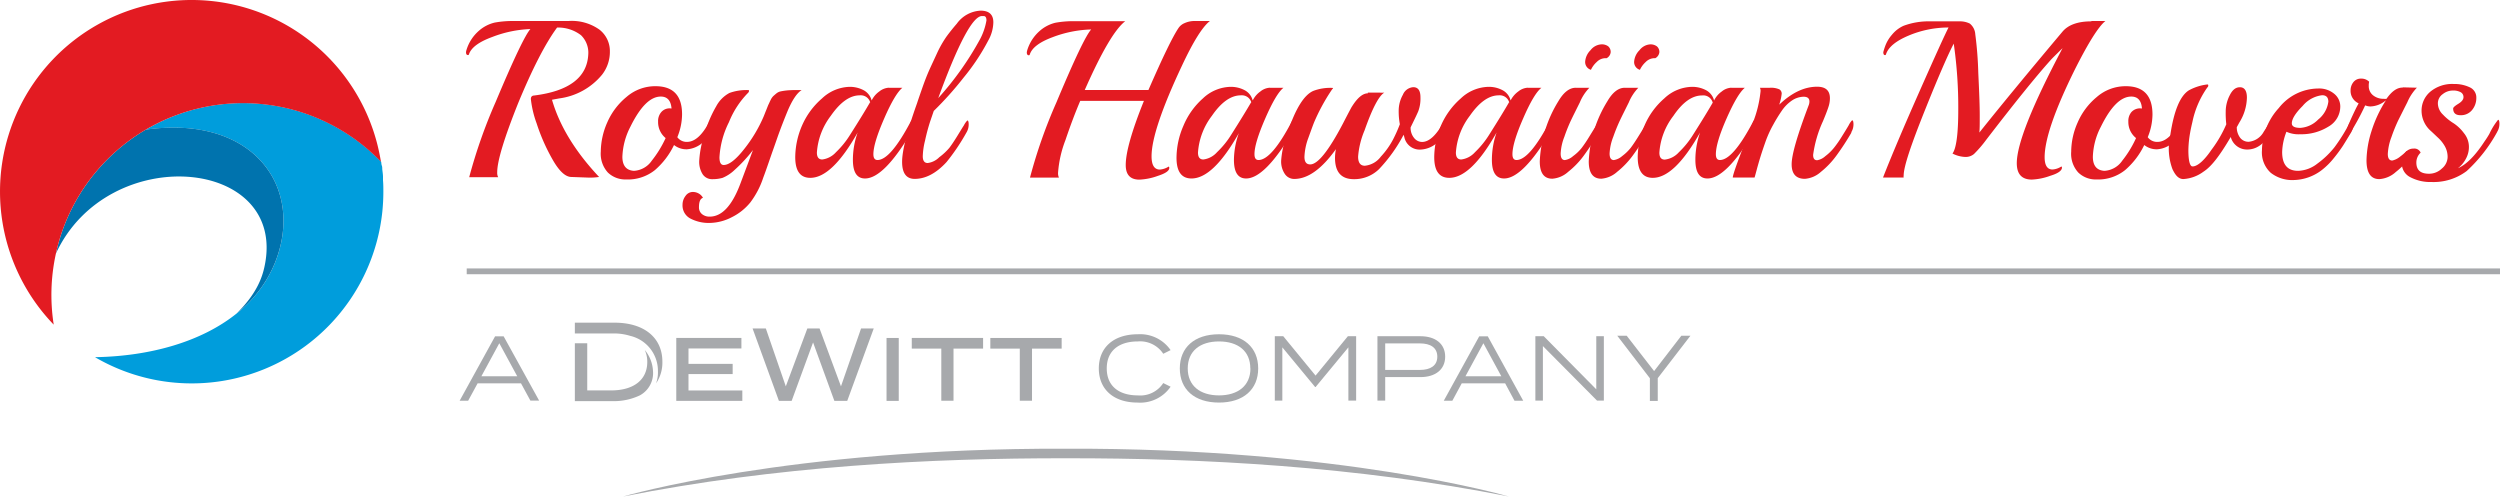 <svg xmlns="http://www.w3.org/2000/svg" viewBox="0 0 431.85 85.77"><defs><style>.cls-1{fill:none;stroke:#a7a9ac;stroke-miterlimit:10;}.cls-2{fill:#e31b22;}.cls-3{fill:#009ddc;}.cls-4{fill:#0073ae;}.cls-5{fill:#a7a9ac;}</style></defs><g id="Layer_2" data-name="Layer 2"><g id="Layer_1-2" data-name="Layer 1"><line class="cls-1" x1="80.62" y1="46.87" x2="431.85" y2="46.87"/><path class="cls-2" d="M103.55,5.12a4.69,4.69,0,0,1,1.8,3.78,6.42,6.42,0,0,1-1.35,4A11.51,11.51,0,0,1,96.6,17l-1.25.23c1.3,4.5,4,8.94,8.14,13.34a10.84,10.84,0,0,1-1.78.11l-3-.11q-1.56,0-3.28-3.05a32.88,32.88,0,0,1-2.73-6.2,17.93,17.93,0,0,1-1-4.2c0-.39.18-.6.55-.62q9.09-1.13,9.37-7.13a4.21,4.21,0,0,0-1.26-3.29,6.48,6.48,0,0,0-4.13-1.32q-3,4.07-6.7,13-3.65,9.11-3.64,12a1.68,1.68,0,0,0,.16.85h-5a89.66,89.66,0,0,1,4.57-13q4.65-11.07,6-12.59A20.26,20.26,0,0,0,85,6.4Q81.56,7.66,81,9.4a.15.15,0,0,1-.16.11c-.23,0-.34-.16-.34-.5a1.64,1.64,0,0,1,.08-.38,7.15,7.15,0,0,1,2.13-3.3A6.34,6.34,0,0,1,85.46,3.9a17,17,0,0,1,3.3-.27h9.42a8.23,8.23,0,0,1,5.37,1.49"/><path class="cls-2" d="M122.48,21.14c.07-.16.15-.23.23-.23s.23.19.23.58a3.85,3.85,0,0,1-1.49,3.08,4.58,4.58,0,0,1-2.79,1.22,3.43,3.43,0,0,1-2.23-.74,13.32,13.32,0,0,1-3.31,4.34A7.48,7.48,0,0,1,108.18,31,4.36,4.36,0,0,1,105,29.8a4.83,4.83,0,0,1-1.22-3.61,12.7,12.7,0,0,1,1.1-5,11.75,11.75,0,0,1,3.34-4.44,7.56,7.56,0,0,1,5-1.86q4.61,0,4.6,4.88A10.5,10.5,0,0,1,117,23.7a2,2,0,0,0,1.67.81q2,0,3.8-3.37M116,18.74c-.11-1.37-.73-2.06-1.86-2.06-1.79,0-3.53,1.73-5.24,5.2a12.17,12.17,0,0,0-1.39,5.19c0,1.54.67,2.36,2,2.44a4,4,0,0,0,3.08-1.76,18.78,18.78,0,0,0,2.39-3.9A3.56,3.56,0,0,1,113.68,21a2.36,2.36,0,0,1,.57-1.66,1.89,1.89,0,0,1,1.52-.62Z"/><path class="cls-2" d="M136.89,15.56h1.59c-.8.49-1.62,1.7-2.44,3.64q-1,2.44-1.71,4.44c-.46,1.33-.75,2.14-.85,2.42s-.35,1-.72,2.07-.68,1.95-.91,2.54a14.7,14.7,0,0,1-2.24,4.3,9.56,9.56,0,0,1-3.18,2.54,8.57,8.57,0,0,1-3.84,1,6.83,6.83,0,0,1-3.31-.75,2.54,2.54,0,0,1-1.38-2.39,2.48,2.48,0,0,1,.52-1.53,1.54,1.54,0,0,1,1.2-.68,2.05,2.05,0,0,1,1.15.31,1.89,1.89,0,0,1,.66.7c-.47.15-.69.69-.69,1.63a1.47,1.47,0,0,0,.52,1.18,2,2,0,0,0,1.33.44c2.1,0,3.85-1.87,5.27-5.61l2.21-5.89a25.4,25.4,0,0,1-3.16,3.42,6.7,6.7,0,0,1-2.09,1.38,6.25,6.25,0,0,1-1.78.23,1.93,1.93,0,0,1-1.65-.83,4,4,0,0,1-.6-2.44,17.63,17.63,0,0,1,.93-4.59,20.29,20.29,0,0,1,2-4.73A5.57,5.57,0,0,1,126,16.06a8.6,8.6,0,0,1,3.24-.5.13.13,0,0,1,.15.15.63.63,0,0,1-.23.39,15.33,15.33,0,0,0-3.24,5,15.37,15.37,0,0,0-1.64,6.08c0,.88.24,1.32.73,1.32q1.39,0,3.57-2.79a24.53,24.53,0,0,0,3.33-5.58c.11-.26.25-.63.45-1.12s.32-.83.41-1,.19-.43.36-.76a2.34,2.34,0,0,1,.45-.65c.13-.12.3-.27.52-.45a1.77,1.77,0,0,1,.68-.35,10.67,10.67,0,0,1,2.09-.23"/><path class="cls-2" d="M153.55,15.17l1.94,0h.38c-.85.7-1.9,2.46-3.13,5.29s-1.87,4.89-1.87,6.18c0,.67.24,1,.71,1q2.23,0,5.73-6.63c.1-.18.2-.27.27-.27s.23.24.23.71a2.65,2.65,0,0,1-.39,1.38q-4.75,8-8,8c-1.39,0-2.09-1.07-2.09-3.21a14.06,14.06,0,0,1,.82-4.73q-4.42,7.83-8.18,7.83-2.6,0-2.6-3.57a14,14,0,0,1,1.19-5.5A13,13,0,0,1,142,17,7.19,7.19,0,0,1,146.81,15a5.1,5.1,0,0,1,2.33.56,2.81,2.81,0,0,1,1.43,1.8,4.08,4.08,0,0,1,1.31-1.55,2.9,2.9,0,0,1,1.67-.66m-3.22,2.56a1.7,1.7,0,0,0-1.82-1.24c-1.7,0-3.36,1.18-5,3.54a11.74,11.74,0,0,0-2.4,6.34q0,1.2.93,1.2a3.83,3.83,0,0,0,2.37-1.26,15.18,15.18,0,0,0,2.43-3c1.61-2.53,2.76-4.41,3.45-5.62"/><path class="cls-2" d="M170.71,7a36.76,36.76,0,0,1-4.26,6.41,57.41,57.41,0,0,1-5.15,5.75L160.67,21a33,33,0,0,0-.88,3.3A12.22,12.22,0,0,0,159.4,27c0,.77.29,1.16.85,1.16a3.42,3.42,0,0,0,2-1A10.34,10.34,0,0,0,164,25.53c.36-.47.78-1.1,1.26-1.87s.88-1.45,1.24-2a3.42,3.42,0,0,1,.6-.85c.15,0,.23.24.23.71a2.67,2.67,0,0,1-.39,1.38A35.28,35.28,0,0,1,163.5,28Q160.83,30.9,158,30.9c-1.45,0-2.17-1-2.17-2.94s.86-5.32,2.59-10.15c.13-.42.43-1.28.89-2.6s.87-2.34,1.2-3.08.79-1.71,1.35-2.93a18.51,18.51,0,0,1,1.65-2.9c.53-.72,1.12-1.46,1.77-2.21a5.38,5.38,0,0,1,4.11-2.25c1.46,0,2.2.68,2.2,2A6.67,6.67,0,0,1,170.71,7m-.81-4.23h-.27q-2.37,0-7.56,14.18a52.77,52.77,0,0,0,7.25-10.23,10.81,10.81,0,0,0,1.08-3.19c0-.5-.16-.76-.5-.76"/><path class="cls-2" d="M206.51,3.63H209c-1.29,1-2.9,3.59-4.84,7.74Q198.92,22.5,198.92,27c0,1.52.48,2.29,1.43,2.29a3.23,3.23,0,0,0,1.51-.51h0c.08,0,.12.08.12.23,0,.5-.66.95-2,1.38a10.62,10.62,0,0,1-3.16.64c-1.57,0-2.36-.84-2.36-2.52q0-3.29,3.14-11.08h-11q-1.28,3-2.55,6.76a19.49,19.49,0,0,0-1.28,5.64,1.82,1.82,0,0,0,.15.85h-5a87.28,87.28,0,0,1,4.57-13q4.63-11.07,6-12.59a20.21,20.21,0,0,0-6.68,1.34q-3.39,1.26-3.93,3a.16.16,0,0,1-.16.12c-.23,0-.35-.17-.35-.51a2.54,2.54,0,0,1,.08-.38,7.23,7.23,0,0,1,2.13-3.3,6.34,6.34,0,0,1,2.73-1.43,17.11,17.11,0,0,1,3.31-.27h8.76q-2.64,2-7,11.89h11Q202.1,7,203.61,4.79a2.35,2.35,0,0,1,1-.79,4.2,4.2,0,0,1,1.9-.37"/><path class="cls-2" d="M219.37,15.17l1.94,0h.39q-1.27,1-3.14,5.29t-1.86,6.18c0,.67.23,1,.7,1q2.25,0,5.73-6.63c.11-.18.2-.27.28-.27s.22.24.22.71a2.73,2.73,0,0,1-.38,1.38q-4.77,8-8,8-2.1,0-2.1-3.21A14.06,14.06,0,0,1,214,23q-4.43,7.83-8.18,7.83c-1.72,0-2.59-1.19-2.59-3.57a14,14,0,0,1,1.18-5.5A12.93,12.93,0,0,1,207.79,17,7.16,7.16,0,0,1,212.63,15a5.07,5.07,0,0,1,2.33.56,2.75,2.75,0,0,1,1.43,1.8,4.11,4.11,0,0,1,1.32-1.55,2.83,2.83,0,0,1,1.66-.66m-3.21,2.56a1.7,1.7,0,0,0-1.82-1.24q-2.57,0-5,3.54a11.74,11.74,0,0,0-2.4,6.34q0,1.2.93,1.2a3.79,3.79,0,0,0,2.36-1.26,15.22,15.22,0,0,0,2.44-3c1.6-2.53,2.75-4.41,3.45-5.62"/><path class="cls-2" d="M236.27,16l2.09,0a5.12,5.12,0,0,0,.77,0q-1.42.84-3.41,6.51a14.42,14.42,0,0,0-1.12,4.54c0,1.05.39,1.58,1.16,1.58a3.91,3.91,0,0,0,2.77-1.58,13.72,13.72,0,0,0,2.13-3,24.31,24.31,0,0,0,1.15-2.59,12.19,12.19,0,0,1-.2-2.37,5.61,5.61,0,0,1,.72-2.71,2.09,2.09,0,0,1,1.8-1.32c.83,0,1.24.59,1.24,1.75a6.25,6.25,0,0,1-.39,2.44c-.26.59-.52,1.14-.77,1.64L243.67,22a2.73,2.73,0,0,0,.6,1.83,1.77,1.77,0,0,0,1.38.69q1.8,0,3.68-3.37c.07-.13.14-.2.21-.2s.09.18.09.55a3.81,3.81,0,0,1-1.43,3.21,4.65,4.65,0,0,1-2.86,1.13,2.7,2.7,0,0,1-2.76-2.17l-.12-.39a26.49,26.49,0,0,1-4.24,5.93,6.11,6.11,0,0,1-4.35,1.74c-2.18,0-3.26-1.23-3.26-3.68a8,8,0,0,1,.16-1.51q-3.69,5.16-7.21,5.15a1.93,1.93,0,0,1-1.61-.85,3.85,3.85,0,0,1-.64-2.38,17.06,17.06,0,0,1,1.09-4.75c1.37-4.13,2.86-6.55,4.49-7.24a8.33,8.33,0,0,1,3.25-.51c.08,0,.13.05.13.16,0-.08-.1,0-.28.27a33.63,33.63,0,0,0-3,5.54c-.21.52-.53,1.42-1,2.71a10.43,10.43,0,0,0-.66,3.23c0,.87.32,1.31,1,1.31q1.94,0,5.62-7,1.55-3,1.59-3c.95-1.52,1.87-2.28,2.75-2.28"/><path class="cls-2" d="M263.93,15.17l1.93,0h.4q-1.29,1-3.15,5.29c-1.24,2.83-1.85,4.89-1.85,6.18,0,.67.23,1,.7,1q2.24,0,5.73-6.63.15-.27.27-.27c.15,0,.23.24.23.71a2.73,2.73,0,0,1-.38,1.38q-4.79,8-8,8-2.1,0-2.1-3.21a14.3,14.3,0,0,1,.81-4.73q-4.41,7.83-8.17,7.83-2.6,0-2.6-3.57a14,14,0,0,1,1.18-5.5A13.17,13.17,0,0,1,252.34,17,7.19,7.19,0,0,1,257.19,15a5,5,0,0,1,2.32.56,2.75,2.75,0,0,1,1.43,1.8,4.3,4.3,0,0,1,1.32-1.55,2.85,2.85,0,0,1,1.67-.66m-3.22,2.56a1.7,1.7,0,0,0-1.82-1.24c-1.7,0-3.36,1.18-5,3.54a11.74,11.74,0,0,0-2.4,6.34q0,1.2.93,1.2a3.83,3.83,0,0,0,2.37-1.26,15.59,15.59,0,0,0,2.44-3c1.6-2.53,2.75-4.41,3.44-5.62"/><path class="cls-2" d="M272.22,15.17l1.94,0h.38a8.07,8.07,0,0,0-1.64,2.52c-.68,1.37-1.2,2.4-1.53,3.1a28.11,28.11,0,0,0-1.14,2.83,9,9,0,0,0-.64,2.9c0,.75.24,1.13.73,1.13a2.73,2.73,0,0,0,1.41-.68,7.64,7.64,0,0,0,1.5-1.43,22.55,22.55,0,0,0,1.29-1.92c.48-.78.89-1.45,1.25-2s.54-.85.6-.85.23.24.23.71a2.67,2.67,0,0,1-.39,1.38,47.24,47.24,0,0,1-2.61,4,14.42,14.42,0,0,1-2.7,2.81,4.58,4.58,0,0,1-2.75,1.2c-1.45,0-2.17-1-2.17-3a21.5,21.5,0,0,1,3.21-10.38c.91-1.55,1.92-2.33,3-2.33m5.27-5.11h-.16a2.12,2.12,0,0,0-1.48.66,4.12,4.12,0,0,0-1,1.35,1.4,1.4,0,0,1-1-1.39,3.09,3.09,0,0,1,.93-2,2.54,2.54,0,0,1,1.78-1A1.85,1.85,0,0,1,277.8,8a1.28,1.28,0,0,1,.43,1,1.31,1.31,0,0,1-.74,1.07"/><path class="cls-2" d="M280.63,15.17l1.94,0H283a8.07,8.07,0,0,0-1.64,2.52c-.68,1.37-1.2,2.4-1.53,3.1a30.35,30.35,0,0,0-1.15,2.83,9,9,0,0,0-.64,2.9c0,.75.25,1.13.74,1.13a2.83,2.83,0,0,0,1.42-.68,8.16,8.16,0,0,0,1.49-1.43q.57-.76,1.29-1.92l1.24-2a3.42,3.42,0,0,1,.6-.85c.15,0,.23.24.23.71a2.76,2.76,0,0,1-.38,1.38,47.07,47.07,0,0,1-2.62,4,14.67,14.67,0,0,1-2.69,2.81,4.62,4.62,0,0,1-2.75,1.2c-1.45,0-2.17-1-2.17-3a21.41,21.41,0,0,1,3.22-10.38c.9-1.55,1.91-2.33,3-2.33m5.27-5.11h-.16a2.16,2.16,0,0,0-1.49.66,4.26,4.26,0,0,0-1,1.35,1.39,1.39,0,0,1-1-1.39,3.09,3.09,0,0,1,.93-2,2.53,2.53,0,0,1,1.77-1A1.82,1.82,0,0,1,286.2,8a1.26,1.26,0,0,1,.44,1,1.33,1.33,0,0,1-.74,1.07"/><path class="cls-2" d="M299.08,15.17l1.93,0h.39c-.86.7-1.9,2.46-3.15,5.29s-1.85,4.89-1.85,6.18c0,.67.23,1,.7,1,1.49,0,3.41-2.21,5.73-6.63q.15-.27.27-.27c.15,0,.24.24.24.71a2.74,2.74,0,0,1-.39,1.38q-4.77,8-8,8c-1.4,0-2.09-1.07-2.09-3.21a14.3,14.3,0,0,1,.81-4.73q-4.41,7.83-8.17,7.83-2.6,0-2.6-3.57a14,14,0,0,1,1.19-5.5A12.93,12.93,0,0,1,287.49,17,7.15,7.15,0,0,1,292.33,15a5.1,5.1,0,0,1,2.33.56,2.78,2.78,0,0,1,1.43,1.8,4.11,4.11,0,0,1,1.32-1.55,2.83,2.83,0,0,1,1.67-.66m-3.23,2.56A1.69,1.69,0,0,0,294,16.49c-1.7,0-3.36,1.18-4.95,3.54a11.68,11.68,0,0,0-2.41,6.34q0,1.2.93,1.2A3.83,3.83,0,0,0,290,26.31a15.59,15.59,0,0,0,2.44-3c1.6-2.53,2.75-4.41,3.44-5.62"/><path class="cls-2" d="M319.83,22.88a44.91,44.91,0,0,1-2.61,4,14.72,14.72,0,0,1-2.69,2.82,4.64,4.64,0,0,1-2.75,1.19c-1.52,0-2.29-.84-2.29-2.51s1-5.06,2.91-10.12a1.84,1.84,0,0,0,.16-.73c0-.55-.35-.82-1-.82a3.72,3.72,0,0,0-2,.64,6.64,6.64,0,0,0-1.8,1.82,27.6,27.6,0,0,0-1.47,2.4A19.23,19.23,0,0,0,305,24.4c-.37,1.05-.67,1.94-.89,2.65s-.44,1.47-.66,2.29-.34,1.26-.37,1.33h-3.76q0-.81,3.41-9.33a20.08,20.08,0,0,0,1.39-5.59,1.13,1.13,0,0,0-.11-.58h1.63a3.55,3.55,0,0,1,1.74.27.86.86,0,0,1,.39.74,8.45,8.45,0,0,1-.43,1.9q3.25-3.1,6.55-3.1c1.48,0,2.21.67,2.21,2a4.65,4.65,0,0,1-.2,1.32c-.13.44-.45,1.32-1,2.63a20.58,20.58,0,0,0-1.7,5.82c0,.62.22.93.69.93a2.76,2.76,0,0,0,1.41-.7,8.43,8.43,0,0,0,1.51-1.46,19.25,19.25,0,0,0,1.32-1.89c.48-.77.89-1.43,1.22-2a3.42,3.42,0,0,1,.58-.85c.16,0,.24.24.24.71a2.59,2.59,0,0,1-.4,1.38"/><path class="cls-2" d="M361.29,3.63h2.4c-1.15.9-2.92,3.69-5.27,8.36q-5.22,10.54-5.23,15.16c0,1.41.46,2.13,1.36,2.13a3.2,3.2,0,0,0,1.51-.51h0c.08,0,.12.06.12.19,0,.5-.66,1-2,1.4a10.49,10.49,0,0,1-3.2.66c-1.73,0-2.6-.94-2.6-2.83q0-4.92,7.91-19.88c-1,1-1.73,1.69-2.09,2.1q-3.72,4.14-11.08,13.71a20.76,20.76,0,0,1-2.13,2.48,2.24,2.24,0,0,1-1.53.51,5.26,5.26,0,0,1-2.19-.59c.64-.82,1-3.33,1-7.53a76.8,76.8,0,0,0-.78-11.45c-.92,1.73-2.61,5.58-5,11.55s-3.65,9.71-3.65,11.23a.87.87,0,0,0,0,.35h-3.57q2.22-5.66,6.32-14.92t5-11a17.77,17.77,0,0,0-6.88,1.39q-3.34,1.4-3.93,3.26a.16.16,0,0,1-.15.12c-.21,0-.31-.17-.31-.51a9.77,9.77,0,0,1,.31-1,6.22,6.22,0,0,1,1.18-2,5.49,5.49,0,0,1,2-1.55,12.41,12.41,0,0,1,4.69-.77h4.92a3.82,3.82,0,0,1,1.84.38,2.56,2.56,0,0,1,.95,1.85,64,64,0,0,1,.52,6.7q.26,5.25.25,7.38c0,1.42,0,2.39-.07,2.9q5.53-6.93,14.33-17.39c1-1.22,2.69-1.82,5-1.82"/><path class="cls-2" d="M376.44,21.14c.08-.16.15-.23.23-.23s.24.19.24.58a3.85,3.85,0,0,1-1.49,3.08,4.58,4.58,0,0,1-2.79,1.22,3.43,3.43,0,0,1-2.23-.74,13.34,13.34,0,0,1-3.32,4.34A7.46,7.46,0,0,1,362.14,31,4.32,4.32,0,0,1,359,29.8a4.79,4.79,0,0,1-1.22-3.61,12.53,12.53,0,0,1,1.1-5,11.73,11.73,0,0,1,3.33-4.44,7.59,7.59,0,0,1,5-1.86q4.6,0,4.61,4.88A10.52,10.52,0,0,1,371,23.7a2,2,0,0,0,1.67.81c1.35,0,2.61-1.12,3.8-3.37M370,18.74c-.1-1.37-.72-2.06-1.85-2.06q-2.69,0-5.24,5.2a12,12,0,0,0-1.39,5.19c0,1.54.66,2.36,2,2.44a4,4,0,0,0,3.08-1.76,18.33,18.33,0,0,0,2.38-3.9A3.55,3.55,0,0,1,367.65,21a2.39,2.39,0,0,1,.55-1.66,2,2,0,0,1,1.54-.62Z"/><path class="cls-2" d="M392.17,23c-1.05,1.88-2.39,2.83-4,2.83a2.9,2.9,0,0,1-2.83-2.17c-2,3.41-3.42,5.17-4.72,6a6.48,6.48,0,0,1-3.47,1.27c-1,0-1.53-1-1.87-1.69a10.26,10.26,0,0,1-.39-5.86q.94-6.37,3.24-7.79a8.8,8.8,0,0,1,3.15-1c.1,0,.15,0,.17.13s0,.24-.18.42a15.84,15.84,0,0,0-2.55,5.91c-.15.63-.29,1.25-.4,1.89a18.83,18.83,0,0,0-.3,3c0,.45,0,2.81.72,2.81,1,0,2.29-1.42,3.25-2.85a21,21,0,0,0,2.58-4.43,16.9,16.9,0,0,1-.1-2.24,6.12,6.12,0,0,1,.69-2.76c.45-.91,1-1.4,1.77-1.4s1.2.6,1.2,1.79a8.41,8.41,0,0,1-1.28,4.26c-.23.41-.38.7-.47.85a3,3,0,0,0,.61,1.86,1.81,1.81,0,0,0,1.45.66,3.31,3.31,0,0,0,2.6-1.74l.83-1.27a4.4,4.4,0,0,1,.4-.56c.11,0,.16.28.16.82a2.33,2.33,0,0,1-.27,1.24"/><path class="cls-2" d="M406.35,20.6q.24,0,.24.75a3.67,3.67,0,0,1-.63,1.8c-.41.7-.82,1.36-1.22,2a25.94,25.94,0,0,1-1.6,2.17,12.3,12.3,0,0,1-2,2,8.26,8.26,0,0,1-4.9,1.78,6,6,0,0,1-4-1.26,4.77,4.77,0,0,1-1.51-3.86,11,11,0,0,1,2.91-7.32,8.73,8.73,0,0,1,6.78-3.37,4.06,4.06,0,0,1,2.79.91,2.81,2.81,0,0,1,1.05,2.19,4,4,0,0,1-2.06,3.49,8.83,8.83,0,0,1-4.84,1.31,5.08,5.08,0,0,1-2.4-.43,10.28,10.28,0,0,0-.74,3.5c0,2.17.92,3.25,2.75,3.25a5.67,5.67,0,0,0,3.35-1.26,15,15,0,0,0,2.95-2.83,31.3,31.3,0,0,0,2.77-4.51q.15-.27.27-.27m-4.11-3.06c0-.75-.36-1.13-1.08-1.13a5.18,5.18,0,0,0-3.37,1.86c-1.24,1.24-1.86,2.25-1.86,3q0,.78,1.47.78a4.74,4.74,0,0,0,3.08-1.44,4.72,4.72,0,0,0,1.76-3.09"/><path class="cls-2" d="M415.11,15.09l2,.05h.39a8.39,8.39,0,0,0-1.65,2.51c-.71,1.4-1.23,2.45-1.59,3.16a28.48,28.48,0,0,0-1.16,2.86,9.43,9.43,0,0,0-.63,2.93c0,.75.26,1.13.77,1.13a3.24,3.24,0,0,0,1.41-.72,8.62,8.62,0,0,0,1-.86c.19-.18,1.53-.1.8.88a14.09,14.09,0,0,1-2.61,2.69A4.68,4.68,0,0,1,411,30.94c-1.47,0-2.21-1.08-2.21-3.25a17.56,17.56,0,0,1,.85-5,21.72,21.72,0,0,1,2.52-5.38,4.33,4.33,0,0,1-2.71,1.08,2.5,2.5,0,0,1-.89-.19,42.47,42.47,0,0,1-3,5.42c-.14,0-.23-.21-.23-.64a5.11,5.11,0,0,1,.5-1.78c.32-.77.67-1.5,1-2.19s.58-1.09.6-1.16a2.35,2.35,0,0,1-1.39-2.25,2.24,2.24,0,0,1,.48-1.4,1.61,1.61,0,0,1,1.34-.62,1.89,1.89,0,0,1,1.39.54,2.55,2.55,0,0,0-.07.7,2,2,0,0,0,.75,1.65,2.87,2.87,0,0,0,1.84.6,1.89,1.89,0,0,0,.47,0c.9-1.29,1.82-1.94,2.75-1.94"/><path class="cls-2" d="M431.36,22.8a26.09,26.09,0,0,1-5.27,6.75A9.52,9.52,0,0,1,420,31.44a7.34,7.34,0,0,1-3.64-.83,2.64,2.64,0,0,1-1.47-2.46,2.89,2.89,0,0,1,.54-1.7,1.72,1.72,0,0,1,1.49-.78,1.16,1.16,0,0,1,1.22.7,2.34,2.34,0,0,0-.74,1.7c0,1.3.72,1.94,2.17,1.94a3.17,3.17,0,0,0,2.23-.89,2.64,2.64,0,0,0,1-1.95,3.76,3.76,0,0,0-.47-1.89,6.06,6.06,0,0,0-1.12-1.43c-.44-.41-.87-.83-1.32-1.24a4.66,4.66,0,0,1-1.59-3.46,4.26,4.26,0,0,1,1.5-3.3,5.9,5.9,0,0,1,4.08-1.34,6.06,6.06,0,0,1,2.76.58,1.91,1.91,0,0,1,1.12,1.81,3.23,3.23,0,0,1-.74,2.11,2.45,2.45,0,0,1-2,.89c-.84,0-1.26-.39-1.26-1.16,0-.18.3-.45.89-.81s.89-.74.89-1.13a.94.94,0,0,0-.48-.87,2.65,2.65,0,0,0-1.38-.29,2.78,2.78,0,0,0-1.72.62,1.92,1.92,0,0,0-.84,1.63,2.7,2.7,0,0,0,.86,1.89,9.07,9.07,0,0,0,1.85,1.51A7,7,0,0,1,425.62,23a3.73,3.73,0,0,1,.86,2.32,4.21,4.21,0,0,1-.57,2.19,4.85,4.85,0,0,1-1.33,1.55c1.45-.62,3-2.17,4.61-4.65a14.74,14.74,0,0,0,.82-1.28,11.9,11.9,0,0,1,1.51-2.44c.15,0,.23.24.23.72a2.61,2.61,0,0,1-.39,1.37"/><path class="cls-3" d="M66.16,31.16c0-.19,0-.39,0-.58,0-.45-.08-.91-.13-1.36,0-.21,0-.42-.08-.63s-.07-.43-.11-.65A33.1,33.1,0,0,0,25.18,22.4c18.74-2.64,27.49,10.11,22.32,23a21.49,21.49,0,0,1-6.61,8.74c-6.11,4.92-15,7.4-24.48,7.56A33.1,33.1,0,0,0,66.05,36.5c.11-1.11.17-2.22.17-3.34V33.1c0-.65,0-1.29-.06-1.94"/><path class="cls-4" d="M11.45,38.11a32.65,32.65,0,0,0-1.79,5.68c9-19.39,40-16.65,36.05,2.16-.43,2.09-1.44,4.84-4.81,8.18a21.49,21.49,0,0,0,6.6-8.74c5.17-12.88-3.58-25.63-22.32-23A33.17,33.17,0,0,0,11.45,38.11"/><path class="cls-2" d="M65.8,27.9c-.17-1-.39-2.07-.65-3.08A33.1,33.1,0,1,0,9.28,56.08a33.19,33.19,0,0,1,.38-12.29,32.65,32.65,0,0,1,1.79-5.68A33.11,33.11,0,0,1,65.8,27.94h0a.06.06,0,0,1,0,0"/><path class="cls-5" d="M200.94,66.17l1.27.63a6.37,6.37,0,0,1-5.71,2.74c-4.14,0-6.69-2.29-6.69-5.9s2.55-5.9,6.74-5.9a6.39,6.39,0,0,1,5.66,2.74l-1.27.63a4.78,4.78,0,0,0-4.4-2.13c-3.23,0-5.36,1.59-5.36,4.66s2.13,4.66,5.36,4.66A4.73,4.73,0,0,0,200.94,66.17Z"/><path class="cls-5" d="M203.8,63.64c0-3.62,2.54-5.9,6.77-5.9s6.77,2.28,6.77,5.9-2.54,5.9-6.77,5.9S203.8,67.27,203.8,63.64Zm12.18,0c0-3-2.13-4.66-5.41-4.66s-5.4,1.67-5.4,4.66,2.13,4.66,5.4,4.66S216,66.63,216,63.64Z"/><path class="cls-5" d="M234.26,58.08V69.2h-1.34V60l-5.66,6.85h-.09L221.51,60V69.2h-1.3V58.08h1.46l5.58,6.8,5.58-6.8Z"/><path class="cls-5" d="M249.64,61.61c0,2.22-1.7,3.53-4.26,3.53h-6.1V69.2h-1.34V58.08h7.44C247.94,58.08,249.64,59.38,249.64,61.61Zm-1.36,0c0-1.56-1.18-2.29-3-2.29h-6V63.9h6C247.1,63.9,248.28,63.16,248.28,61.61Z"/><path class="cls-5" d="M260,66.22h-7.5l-1.62,3h-1.48l6.12-11.12H257l6.12,11.12h-1.51ZM259.34,65l-3.1-5.71L253.14,65Z"/><path class="cls-5" d="M90,66.22H82.5l-1.63,3H79.4l6.12-11.12H87L93.13,69.2H91.62ZM89.35,65l-3.1-5.71L83.15,65Z"/><path class="cls-5" d="M277.05,58.08V69.2h-1.18l-9.35-9.42V69.2h-1.3V58.08h1.45l9.07,9.17V58.08Z"/><path class="cls-5" d="M281,58l4.73,6.1,4.7-6.1H292l-5.64,7.32v3.94H285V65.34L279.37,58Z"/><path class="cls-5" d="M128.23,67.45v1.8H116.82V58.38h11.25v1.81h-9.14v2.66h7.63v1.77h-7.63v2.83Z"/><path class="cls-5" d="M153.14,69.25V58.38h2.11V69.25Z"/><path class="cls-5" d="M169.82,60.22h-5.11v9H162.6v-9h-5.1V58.38h12.32Z"/><path class="cls-5" d="M183.39,60.22h-5.12v9h-2.11v-9h-5.09V58.38h12.32Z"/><path class="cls-5" d="M150.93,56.74l-4.58,12.51h-2.22l-3.68-10.1-3.7,10.1h-2.2L130,56.74h2.29l3.45,10,3.72-10h2.11l3.7,10,3.47-10Z"/><path class="cls-5" d="M260.61,85.76S231.7,77.32,184,77.51h0c-47.57-.16-76.38,8.26-76.38,8.26,26.45-5.25,53.07-6.64,76.64-6.61h0C207.73,79.14,234.26,80.54,260.61,85.76Z"/><path class="cls-5" d="M111.81,62.52c0,3.08-2.33,4.92-6.24,4.92h-4.13V59.29H99.3v10h6.45a10.45,10.45,0,0,0,4.79-1,4.37,4.37,0,0,0,2.26-4.19,6.17,6.17,0,0,0-1.43-3.65A4.82,4.82,0,0,1,111.81,62.52Z"/><path class="cls-5" d="M106.17,55.74H99.3V57.6H106a9.46,9.46,0,0,1,2.87.42h0a6.2,6.2,0,0,1,4.78,6.06,5.6,5.6,0,0,1-.32,2.14,6.38,6.38,0,0,0,1.09-3.7C114.44,58.34,111.27,55.74,106.17,55.74Z"/></g></g></svg>